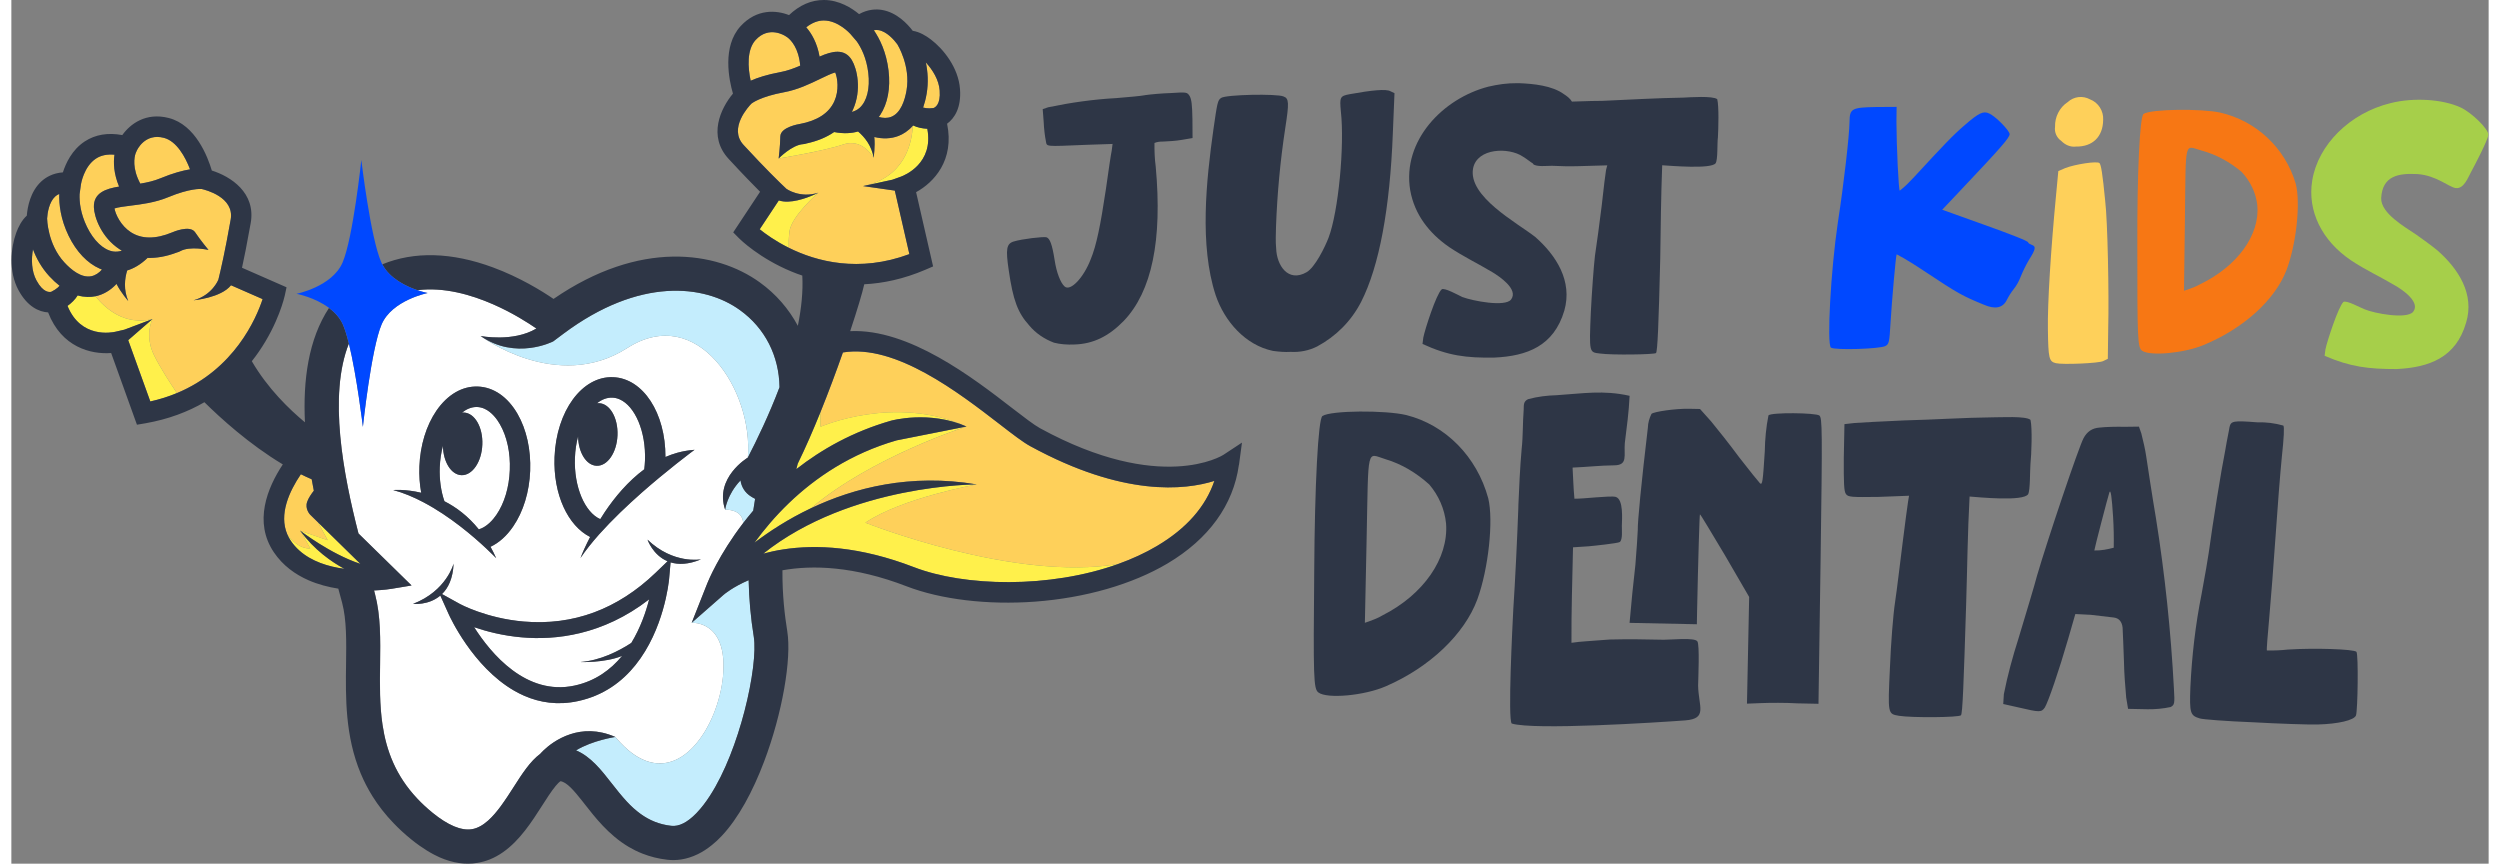 <?xml version="1.0" encoding="UTF-8"?>
<svg xmlns="http://www.w3.org/2000/svg" xmlns:xlink="http://www.w3.org/1999/xlink" width="220px" height="76px" viewBox="0 0 218 76" version="1.1">
<rect x="0" y="0" width="218" height="76" fill="#808080" stroke="none"/>
<g id="surface1">
<path style=" stroke:none;fill-rule:nonzero;fill:rgb(18.039%,21.176%,27.451%);fill-opacity:1;" d="M 96.832 13.246 L 96.906 12.668 L 94.672 12.742 C 90.781 12.898 91.152 12.938 91.027 12.359 C 90.961 12.051 90.867 11.336 90.844 10.727 L 90.758 9.605 L 91.234 9.441 C 93.234 9.023 95.23 8.742 97.227 8.633 C 98.211 8.547 99.395 8.457 99.836 8.363 C 100.273 8.301 101.258 8.211 102.035 8.188 C 103.422 8.102 103.457 8.102 103.688 8.445 C 103.855 8.75 103.914 9.23 103.934 10.484 L 103.945 12.148 L 102.996 12.309 C 102.457 12.402 101.914 12.43 101.375 12.457 C 101.102 12.453 100.832 12.48 100.594 12.582 C 100.586 13.262 100.609 13.973 100.703 14.656 C 101.297 21.148 100.359 25.652 97.895 28.234 C 96.559 29.605 95.195 30.27 93.539 30.316 C 92.93 30.344 92.32 30.301 91.75 30.156 C 90.91 29.84 90.137 29.324 89.57 28.637 C 88.57 27.535 88.145 26.41 87.77 23.793 C 87.492 21.922 87.562 21.445 88.211 21.25 C 88.957 21.023 90.82 20.809 91.09 20.879 C 91.391 20.988 91.59 21.5 91.809 22.895 C 91.965 23.949 92.324 24.902 92.691 25.215 C 93.191 25.66 94.359 24.453 94.988 22.801 C 95.477 21.617 95.836 19.891 96.316 16.672 C 96.539 15.078 96.762 13.555 96.832 13.25 Z M 96.832 13.246 "/>
<path style=" stroke:none;fill-rule:nonzero;fill:rgb(18.039%,21.176%,27.451%);fill-opacity:1;" d="M 117.793 8.285 C 119.723 7.934 120.977 7.816 121.348 8.023 L 121.715 8.199 L 121.57 11.727 C 121.316 18.348 120.375 23.426 118.781 26.562 C 117.914 28.25 116.578 29.59 114.91 30.488 C 114.195 30.852 113.379 31.012 112.57 30.965 C 112.062 30.996 111.555 30.953 111.016 30.879 C 108.586 30.371 106.754 28.277 105.973 25.961 C 104.539 21.562 105.152 15.867 105.785 11.359 C 106.117 9.055 106.152 8.816 106.461 8.617 C 106.906 8.316 111.336 8.238 111.941 8.484 C 112.445 8.66 112.441 9.066 112.109 11.234 C 111.668 14.117 111.395 17.031 111.289 19.949 C 111.281 20.562 111.238 21.238 111.301 21.852 C 111.348 23.344 112.344 24.887 113.977 23.957 C 114.727 23.523 115.598 21.738 115.91 20.926 C 116.785 18.629 117.332 12.797 116.996 9.805 C 116.879 8.547 116.914 8.445 117.793 8.285 Z M 117.793 8.285 "/>
<path style=" stroke:none;fill-rule:nonzero;fill:rgb(18.039%,21.176%,27.451%);fill-opacity:1;" d="M 150.176 12.094 C 150.102 12.602 150.184 14.027 149.977 14.363 C 149.598 14.902 145.984 14.586 145.273 14.543 C 145.172 17.258 145.137 20.008 145.102 22.723 C 144.961 28.562 144.863 30.938 144.727 31.07 C 144.559 31.203 140.836 31.258 139.789 31.109 C 138.844 30.996 138.844 31.062 138.992 27.5 C 139.082 25.703 139.242 23.496 139.355 22.516 C 139.504 21.566 139.766 19.566 139.953 18.074 C 140.109 16.582 140.293 15.191 140.332 14.957 L 140.438 14.551 L 138.781 14.598 C 138.512 14.594 138.238 14.625 137.969 14.621 C 137.156 14.645 136.379 14.633 135.566 14.59 C 135.164 14.586 134.18 14.707 133.914 14.434 L 133.914 14.398 C 133.68 14.262 133.41 14.02 133.008 13.777 C 131.77 12.945 128.996 13.012 128.633 14.809 C 128.164 17.281 132.461 19.574 134.102 20.852 C 135.941 22.473 137.402 24.73 136.66 27.336 C 135.738 30.449 133.395 31.336 130.484 31.469 C 128.051 31.504 126.43 31.312 124.18 30.266 L 124.254 29.691 C 124.398 28.98 125.383 25.902 125.863 25.469 C 126.066 25.266 127.379 25.996 127.68 26.137 C 128.621 26.488 131.457 27.031 131.973 26.359 C 132.66 25.453 130.914 24.309 130.344 23.961 C 129.07 23.199 127.758 22.57 126.52 21.738 C 124.773 20.531 123.477 18.883 123.098 16.738 C 122.375 12.383 125.973 8.66 129.977 7.625 C 130.793 7.434 131.637 7.309 132.516 7.32 L 132.688 7.32 C 133.938 7.371 135.59 7.527 136.629 8.289 C 136.898 8.461 137.168 8.668 137.332 8.941 C 138.582 8.891 139.734 8.871 140.004 8.875 C 142.406 8.77 144.742 8.629 147.141 8.59 C 147.684 8.562 149.75 8.418 150.117 8.73 C 150.277 9.344 150.219 11.348 150.176 12.094 Z M 150.176 12.094 "/>
<path style=" stroke:none;fill-rule:nonzero;fill:rgb(0%,28.235%,100%);fill-opacity:1;" d="M 167.48 15.539 C 170.051 12.754 170.875 11.879 171.934 10.977 C 173.129 9.941 173.539 9.742 174.043 9.984 C 174.613 10.23 175.852 11.504 175.848 11.809 C 175.844 12.113 175.086 12.988 171.66 16.609 L 169.914 18.457 L 173.449 19.723 C 176.141 20.684 177.488 21.223 177.484 21.336 C 177.484 21.402 177.617 21.473 177.785 21.543 C 178.191 21.684 178.152 21.922 177.531 22.898 C 177.258 23.371 177.012 23.875 176.805 24.383 C 176.664 24.754 176.457 25.125 176.215 25.43 C 175.973 25.73 175.766 26.07 175.594 26.406 C 175.246 27.102 174.578 27.242 173.594 26.82 C 171.711 26.051 171.273 25.809 168.457 23.938 C 167.617 23.383 166.777 22.832 165.906 22.379 C 165.836 22.445 165.484 26.445 165.355 28.586 C 165.27 30.074 165.23 30.281 164.926 30.445 C 164.48 30.711 160.457 30.832 160.121 30.59 C 159.754 30.277 160.105 23.797 160.734 19.562 C 161.25 16.242 161.746 11.902 161.758 10.715 C 161.773 9.559 161.945 9.457 164.074 9.418 L 165.902 9.406 L 165.887 10.73 C 165.891 12.836 166.078 16.777 166.18 16.777 C 166.66 16.41 167.07 15.977 167.48 15.539 Z M 167.48 15.539 "/>
<path style=" stroke:none;fill-rule:nonzero;fill:rgb(99.608%,81.569%,35.294%);fill-opacity:1;" d="M 180.402 12.41 C 180 12.133 179.77 11.652 179.844 11.145 C 179.82 10.297 180.238 9.453 180.953 8.988 C 181.5 8.484 182.281 8.395 182.918 8.742 C 183.66 9.02 184.125 9.773 184.078 10.555 C 184.062 12.047 183.137 12.922 181.684 12.898 C 181.207 12.961 180.738 12.754 180.402 12.41 Z M 179.938 17.121 L 180.133 15.055 L 180.746 14.789 C 181.594 14.461 183.559 14.148 183.758 14.355 C 183.895 14.523 184.02 15.238 184.258 17.688 C 184.473 19.488 184.598 25.84 184.523 28.895 L 184.488 31.578 L 184.082 31.773 C 183.707 31.973 180.492 32.102 179.922 31.961 C 179.312 31.816 179.25 31.543 179.215 28.996 C 179.176 26.688 179.473 21.973 179.938 17.125 Z M 179.938 17.121 "/>
<path style=" stroke:none;fill-rule:nonzero;fill:rgb(96.863%,46.667%,7.843%);fill-opacity:1;" d="M 187.637 10.023 C 188.316 9.59 192.715 9.547 194.367 9.906 C 197.535 10.625 200.078 13 201.016 16.137 C 201.469 17.805 201.086 21.465 200.211 23.766 C 199.199 26.398 196.426 28.91 192.926 30.359 C 191.191 31.086 188.211 31.352 187.508 30.867 C 187.105 30.59 187.082 29.809 187.086 21.66 C 187.062 15.277 187.297 10.223 187.637 10.023 Z M 191.273 19.305 L 191.191 25.586 L 191.5 25.488 C 191.871 25.355 192.246 25.223 192.586 25.027 C 195.887 23.438 197.883 20.68 197.645 18.062 C 197.523 16.973 197.031 15.949 196.262 15.125 C 195.227 14.262 194.051 13.602 192.734 13.246 C 191.188 12.816 191.363 12.141 191.273 19.305 Z M 191.273 19.305 "/>
<path style=" stroke:none;fill-rule:nonzero;fill:rgb(65.098%,81.176%,29.02%);fill-opacity:1;" d="M 217.98 11.867 C 217.906 12.379 216.797 14.504 216.449 15.145 C 216.172 15.648 215.824 16.629 215.113 16.551 C 214.504 16.477 213.438 15.445 211.75 15.32 C 210.094 15.23 208.637 15.453 208.543 17.453 C 208.527 18.777 210.609 19.957 211.578 20.613 C 212.215 21.062 212.887 21.547 213.488 22.031 C 215.328 23.648 216.789 25.875 216.012 28.41 C 215.129 31.457 212.785 32.344 209.875 32.477 C 207.441 32.48 205.816 32.289 203.566 31.309 L 203.641 30.734 C 203.785 30.023 204.77 27.012 205.215 26.578 C 205.453 26.375 206.766 27.105 207.066 27.211 C 207.977 27.598 210.809 28.109 211.359 27.438 C 212.047 26.562 210.301 25.418 209.73 25.105 C 208.457 24.344 207.145 23.75 205.902 22.918 C 203.324 21.188 202.035 18.559 202.477 15.883 C 202.988 12.73 205.797 9.949 209.359 9.078 C 211.395 8.559 213.965 8.727 215.543 9.461 C 216.52 9.914 217.988 11.359 217.98 11.867 Z M 217.98 11.867 "/>
<path style=" stroke:none;fill-rule:nonzero;fill:rgb(18.039%,21.176%,27.451%);fill-opacity:1;" d="M 115.375 36.609 C 116.125 36.109 120.941 36.09 122.746 36.523 C 126.207 37.391 128.965 40.18 129.965 43.848 C 130.441 45.801 129.984 50.074 129.004 52.75 C 127.867 55.816 124.805 58.727 120.957 60.391 C 119.051 61.223 115.789 61.512 115.023 60.941 C 114.586 60.617 114.566 59.703 114.652 50.191 C 114.695 42.738 115 36.84 115.375 36.609 Z M 119.262 47.473 L 119.109 54.805 L 119.445 54.691 C 119.859 54.539 120.27 54.391 120.645 54.16 C 124.273 52.332 126.484 49.129 126.254 46.07 C 126.129 44.801 125.602 43.598 124.77 42.629 C 123.641 41.617 122.359 40.836 120.926 40.41 C 119.234 39.898 119.434 39.109 119.262 47.473 Z M 119.262 47.473 "/>
<path style=" stroke:none;fill-rule:nonzero;fill:rgb(18.039%,21.176%,27.451%);fill-opacity:1;" d="M 148.434 60.328 C 148.469 62.191 149.301 63.238 147.297 63.395 C 144.777 63.582 133.988 64.27 132.035 63.672 C 131.672 63.387 132.105 54.875 132.168 53.648 C 132.328 51.27 132.523 47.23 132.613 44.699 L 132.617 44.461 C 132.688 42.836 132.758 41.172 132.902 39.551 C 133.039 38.324 132.988 37.254 133.086 36.027 C 133.094 35.629 133.062 35.312 133.477 35.125 C 134.293 34.902 135.148 34.801 136 34.777 C 138.301 34.629 140.082 34.309 142.406 34.832 C 142.336 36.297 142.164 37.523 141.984 38.984 C 141.891 40.094 142.277 40.934 141.055 40.949 C 139.797 40.961 138.645 41.098 137.387 41.148 C 137.441 42.062 137.461 42.973 137.551 43.887 C 138.367 43.902 140.707 43.598 141.184 43.727 C 141.883 43.938 141.734 45.68 141.723 46.273 C 141.715 46.629 141.809 47.465 141.547 47.695 C 141.395 47.812 139.168 48.043 138.797 48.074 L 137.426 48.164 C 137.367 50.941 137.273 53.75 137.289 56.566 C 137.738 56.496 138.145 56.465 138.551 56.434 C 139.258 56.367 139.961 56.344 140.668 56.277 C 142.371 56.234 143.738 56.262 145.406 56.297 C 145.996 56.309 148.113 56.074 148.367 56.438 C 148.582 56.719 148.445 59.73 148.434 60.324 Z M 159.027 61.934 L 157.176 61.895 C 156.141 61.832 154.734 61.844 154.031 61.871 L 152.734 61.922 L 152.926 52.531 L 150.781 48.84 C 149.598 46.875 148.633 45.227 148.594 45.266 C 148.559 45.266 148.441 49.109 148.344 53.785 L 148.324 54.934 L 142.402 54.812 C 142.547 53.109 142.73 51.289 142.914 49.707 C 143.012 48.441 143.117 47.059 143.125 46.621 C 143.102 45.984 143.434 42.504 144.012 37.641 C 144.023 37.203 144.141 36.809 144.332 36.418 C 144.559 36.223 146.453 35.945 147.676 35.973 L 148.602 35.992 L 149.578 37.082 C 150.082 37.688 151.203 39.098 152.066 40.266 C 152.934 41.395 153.762 42.402 153.871 42.52 C 154.09 42.727 154.133 42.41 154.301 39.715 C 154.32 38.648 154.418 37.578 154.625 36.551 C 154.887 36.277 158.773 36.32 159.105 36.566 C 159.359 36.77 159.375 37.762 159.211 49.371 Z M 159.027 61.934 "/>
<path style=" stroke:none;fill-rule:nonzero;fill:rgb(18.039%,21.176%,27.451%);fill-opacity:1;" d="M 166.574 36.996 C 169.207 36.934 171.801 36.75 174.43 36.723 C 174.988 36.734 177.285 36.586 177.684 36.949 C 177.855 37.668 177.77 40.004 177.68 40.836 C 177.629 41.469 177.668 43.133 177.477 43.488 C 177.055 44.152 173.102 43.754 172.324 43.695 C 172.148 46.863 172.121 50.074 172.02 53.203 C 171.805 60.059 171.711 62.832 171.562 62.945 C 171.371 63.141 167.262 63.172 166.117 62.992 C 165.121 62.812 165.121 62.891 165.316 58.734 C 165.395 56.676 165.598 54.062 165.77 52.957 C 165.938 51.852 166.207 49.516 166.43 47.777 C 166.652 45.996 166.871 44.375 166.91 44.141 L 166.996 43.625 L 164.328 43.727 C 161.957 43.758 161.625 43.75 161.445 43.473 C 161.266 43.27 161.242 42.477 161.254 40.254 L 161.312 37.324 L 162.203 37.223 C 162.684 37.191 164.648 37.074 166.574 36.996 Z M 166.574 36.996 "/>
<path style=" stroke:none;fill-rule:nonzero;fill:rgb(18.039%,21.176%,27.451%);fill-opacity:1;" d="M 176.625 56.191 C 177.297 53.949 178.055 51.465 178.254 50.676 C 179.172 47.527 181.93 39.336 182.355 38.555 C 182.664 37.977 183.125 37.672 183.742 37.629 C 184.301 37.562 185.262 37.543 185.969 37.559 L 187.227 37.543 L 187.438 38.145 C 187.609 38.82 187.777 39.539 187.875 40.215 C 188.004 41.051 188.363 43.473 188.727 45.621 C 189.512 50.555 190.039 55.559 190.305 60.598 C 190.391 61.949 190.352 62.027 190.016 62.219 C 189.344 62.363 188.641 62.426 187.973 62.414 L 186.27 62.379 L 186.105 61.383 C 186.016 60.352 185.926 59.277 185.91 58.246 C 185.863 57.02 185.816 55.668 185.789 55.23 C 185.727 54.703 185.473 54.406 185.031 54.344 C 184.66 54.297 183.773 54.199 183 54.105 L 181.629 54.035 L 180.992 56.242 C 180.195 59 179.25 61.758 178.941 62.266 C 178.637 62.695 178.488 62.691 176.645 62.258 L 175.285 61.953 L 175.34 61.082 C 175.668 59.422 176.109 57.809 176.625 56.191 Z M 183.301 48.441 C 183.891 48.457 184.449 48.348 185.008 48.199 C 185.027 47.289 185.008 46.414 184.953 45.504 C 184.84 43.719 184.746 43.043 184.629 43.316 C 184.508 43.672 183.305 48.285 183.301 48.441 Z M 183.301 48.441 "/>
<path style=" stroke:none;fill-rule:nonzero;fill:rgb(18.039%,21.176%,27.451%);fill-opacity:1;" d="M 206.367 57.363 C 206.551 57.566 206.484 62.48 206.328 62.953 C 206.172 63.387 204.719 63.711 202.98 63.754 C 202.09 63.777 199.5 63.684 197.242 63.559 C 194.949 63.469 192.844 63.309 192.586 63.223 C 191.738 62.969 191.668 62.77 191.754 60.469 C 191.883 57.738 192.199 54.969 192.738 52.285 C 193.027 50.707 193.32 49.047 193.367 48.652 C 193.715 46.082 194.48 41.301 194.812 39.684 C 194.98 38.656 195.184 37.75 195.188 37.629 C 195.309 37.035 195.496 37 197.641 37.164 C 198.418 37.141 199.195 37.238 199.93 37.449 C 200.039 37.531 199.98 38.562 199.801 40.223 C 199.656 41.688 199.41 44.812 199.25 47.188 C 199.09 49.562 198.836 52.77 198.695 54.352 C 198.551 55.934 198.449 57.199 198.488 57.242 C 199.117 57.254 199.746 57.227 200.34 57.16 C 202.676 57.012 206.156 57.121 206.371 57.363 Z M 206.367 57.363 "/>
<path style=" stroke:none;fill-rule:nonzero;fill:rgb(99.608%,81.569%,35.294%);fill-opacity:1;" d="M 1.902 21.941 C 1.746 22.809 1.762 23.855 2.211 24.68 C 2.812 25.797 3.387 25.711 3.504 25.68 L 3.82 25.504 C 3.992 25.395 4.145 25.266 4.246 25.148 C 3.949 24.918 3.648 24.641 3.336 24.305 C 2.645 23.551 2.195 22.715 1.902 21.941 Z M 5.039 20.75 C 4.324 19.277 4.188 17.969 4.215 17.07 C 4.082 17.121 3.961 17.195 3.855 17.293 C 3.328 17.773 3.176 18.73 3.148 19.23 C 3.148 19.254 3.176 21.473 4.656 23.082 C 5.262 23.742 6.168 24.488 7.047 24.305 C 7.414 24.23 7.723 24.004 7.973 23.723 C 7.906 23.699 7.844 23.672 7.777 23.641 C 6.688 23.164 5.723 22.152 5.039 20.75 Z M 9.531 21.941 C 7.926 20.895 7.289 19.109 7.262 18.23 C 7.227 16.969 8.305 16.605 9.48 16.418 C 9 15.27 8.973 14.301 9.074 13.613 C 8.434 13.555 7.887 13.664 7.449 13.953 C 6.371 14.652 6.129 16.195 6.125 16.211 L 6.004 17.086 C 5.98 17.738 6.07 18.762 6.652 19.961 C 7.246 21.184 8.105 21.992 8.949 22.129 C 9.207 22.168 9.465 22.141 9.727 22.055 C 9.66 22.02 9.594 21.98 9.531 21.941 Z M 11.344 16.16 C 11.941 16.062 12.551 15.926 13.113 15.691 C 14.227 15.23 15.086 15.004 15.723 14.902 C 15.312 13.812 14.547 12.422 13.422 12.129 C 11.738 11.691 11.055 13.211 11.027 13.273 L 10.934 13.492 C 10.816 13.836 10.617 14.793 11.344 16.16 Z M 77.191 6.203 C 77.379 7.75 77.113 9.129 76.453 10.121 C 76.414 10.18 76.375 10.238 76.332 10.293 C 76.691 10.395 77.074 10.418 77.426 10.281 C 78.266 9.953 78.621 8.832 78.773 7.953 C 79.148 5.797 77.977 3.914 77.961 3.895 C 77.668 3.488 77.023 2.77 76.32 2.652 C 76.18 2.629 76.039 2.629 75.898 2.656 C 76.402 3.398 76.996 4.574 77.191 6.199 Z M 71.121 4.98 C 72.211 4.5 73.312 4.219 73.965 5.293 C 74.418 6.047 74.848 7.895 74.059 9.648 C 74.031 9.715 73.996 9.785 73.961 9.852 C 74.223 9.781 74.457 9.66 74.648 9.488 C 75.289 8.914 75.574 7.766 75.41 6.418 C 75.25 5.094 74.777 4.184 74.402 3.648 C 74.402 3.648 73.828 2.98 73.828 2.98 C 73.816 2.969 72.781 1.805 71.496 1.801 C 70.973 1.801 70.453 2.004 69.945 2.402 C 70.402 2.926 70.902 3.754 71.121 4.98 Z M 80.234 9.465 C 80.383 9.508 80.578 9.531 80.781 9.535 L 81.141 9.508 C 81.262 9.469 81.789 9.23 81.691 7.965 C 81.621 7.027 81.066 6.141 80.473 5.496 C 80.645 6.305 80.715 7.254 80.539 8.262 C 80.461 8.715 80.355 9.113 80.234 9.465 Z M 77.746 16.773 L 74.949 16.375 C 78.613 15.621 79.25 12.609 79.328 11.07 C 78.918 11.531 78.473 11.805 78.074 11.961 C 77.418 12.215 76.676 12.238 75.938 12.055 C 76.027 12.891 75.883 13.875 75.883 13.875 C 75.883 13.875 74.883 12.133 73.219 12.707 C 71.555 13.285 67.523 13.949 67.523 13.949 C 67.523 13.949 67.66 12.84 67.672 12.004 C 67.684 11.172 69.363 10.914 69.363 10.914 C 70.926 10.625 71.957 9.953 72.426 8.91 C 72.859 7.945 72.707 6.867 72.504 6.375 C 72.199 6.445 71.625 6.727 71.184 6.938 C 70.301 7.367 69.203 7.898 68 8.117 C 65.953 8.496 65.203 9.059 65.129 9.117 C 64.918 9.332 63.074 11.285 64.438 12.758 C 66.41 14.898 67.652 16.086 67.664 16.098 L 68.211 16.621 C 68.211 16.621 69.398 17.477 71.02 16.957 C 71.02 16.957 68.645 19.004 68.473 20.375 C 68.406 20.938 68.402 21.422 68.422 21.805 C 70.863 23.02 74.59 24.008 79.027 22.363 Z M 105.863 42.32 C 103.266 43.137 97.852 43.734 89.668 39.266 C 89.016 38.91 88.113 38.215 86.973 37.332 C 83.371 34.555 77.805 30.254 73.176 31.016 C 72.594 32.672 71.922 34.488 71.203 36.262 L 71.207 37.559 C 71.207 37.559 77.746 34.684 84.055 37.535 C 84.055 37.535 75.742 40.184 70.379 44.719 C 74.152 42.93 79.117 41.648 84.957 42.629 C 84.957 42.629 78.383 43.809 75.152 45.996 C 75.152 45.996 88.293 51.23 97.414 49.625 C 98.621 49.195 99.77 48.668 100.828 48.039 C 103.41 46.512 105.098 44.594 105.867 42.32 Z M 19.328 25.102 C 18.453 26.207 16.035 26.426 16.035 26.426 C 17.68 25.98 18.215 24.613 18.215 24.613 L 18.391 23.879 C 18.395 23.863 18.797 22.188 19.301 19.316 C 19.648 17.336 17.043 16.699 16.754 16.633 C 16.656 16.621 15.723 16.559 13.797 17.355 C 12.672 17.824 11.457 17.977 10.488 18.098 C 10.004 18.156 9.367 18.238 9.074 18.34 C 9.168 18.863 9.625 19.855 10.508 20.43 C 11.465 21.051 12.695 21.055 14.164 20.445 C 14.164 20.445 15.715 19.75 16.172 20.441 C 16.633 21.137 17.348 21.992 17.348 21.992 C 17.348 21.992 15.711 21.621 14.852 22.105 C 14.762 22.156 14.672 22.188 14.578 22.211 C 13.594 22.586 12.73 22.715 11.988 22.691 C 11.363 23.293 10.75 23.629 10.191 23.801 C 9.969 24.531 9.863 25.5 10.285 26.484 C 10.285 26.484 9.629 25.734 9.254 24.984 C 8.734 25.539 8.098 25.926 7.406 26.066 C 7.406 26.066 7.402 26.066 7.398 26.066 C 8.281 27.16 9.988 28.668 12.418 28.074 C 12.418 28.074 11.68 29.5 12.57 31.285 C 13.141 32.426 14.016 33.77 14.57 34.586 C 19.625 32.484 21.543 28.039 22.113 26.316 L 19.332 25.098 Z M 71.016 16.957 C 71.016 16.957 70.867 17.035 70.625 17.141 C 70.762 17.09 70.891 17.027 71.016 16.957 Z M 26.988 45.973 L 26.289 45.289 C 26.289 45.289 25.809 44.793 26.027 44.16 C 26.148 43.82 26.402 43.453 26.617 43.184 C 26.551 42.848 26.488 42.516 26.426 42.176 C 26.105 42.039 25.789 41.891 25.473 41.734 C 24.461 43.227 23.52 45.266 24.281 47.031 C 25.312 48.426 26.305 48.258 26.305 48.258 L 25.414 46.699 L 27.832 47.539 L 26.984 45.973 Z M 69.418 5.777 C 69.289 4.23 68.609 3.535 68.32 3.309 L 68.125 3.18 C 68.066 3.141 66.672 2.234 65.496 3.52 C 64.707 4.379 64.816 5.965 65.059 7.105 C 65.648 6.844 66.492 6.562 67.676 6.348 C 68.273 6.238 68.859 6.02 69.418 5.777 Z M 69.418 5.777 "/>
<path style=" stroke:none;fill-rule:nonzero;fill:rgb(100%,100%,100%);fill-opacity:1;" d="M 51.5 40.988 C 50.59 40.953 49.891 39.812 49.871 38.398 C 49.715 38.988 49.617 39.629 49.594 40.293 C 49.492 42.844 50.469 45.09 51.824 45.684 C 51.953 45.477 52.086 45.266 52.227 45.055 C 53.109 43.738 54.27 42.352 55.695 41.297 C 55.727 41.051 55.746 40.793 55.758 40.535 C 55.859 37.984 54.883 35.734 53.527 35.141 C 53.324 35.051 53.109 35 52.887 34.992 C 52.418 34.973 51.957 35.152 51.539 35.484 C 51.598 35.48 51.656 35.477 51.715 35.48 C 52.672 35.516 53.398 36.781 53.34 38.301 C 53.281 39.824 52.457 41.027 51.5 40.988 Z M 62.625 59.48 C 63.07 54.559 59.871 54.809 59.871 54.809 L 61.238 51.352 C 61.316 51.145 62.266 48.816 64.402 46.031 C 64.332 44.754 62.812 44.855 62.812 44.855 C 61.859 42.039 64.797 40.273 64.809 40.27 C 65.305 34.43 60.398 26.66 54.195 30.629 C 47.992 34.602 41.293 29.57 41.293 29.57 C 41.293 29.57 44.148 30.137 46.203 28.91 C 45.469 28.402 44.094 27.523 42.402 26.781 C 40.438 25.922 38.051 25.246 35.734 25.539 C 36.266 25.715 36.637 25.785 36.637 25.785 C 36.637 25.785 33.5 26.41 32.582 28.543 C 31.668 30.68 30.934 37.566 30.934 37.566 C 30.934 37.566 30.402 33.078 29.703 30.234 C 27.879 34.816 29.227 41.801 30.551 46.945 L 35.223 51.523 L 33.48 51.812 C 33.395 51.828 32.801 51.922 31.922 51.961 C 31.953 52.074 31.98 52.184 32.008 52.289 C 32.512 54.207 32.48 56.277 32.453 58.465 C 32.426 60.238 32.402 62.035 32.668 63.797 C 33.008 66.059 33.824 68.262 35.727 70.277 C 36.121 70.699 36.559 71.109 37.055 71.512 C 37.059 71.512 37.062 71.516 37.062 71.52 C 38.434 72.633 39.602 73.121 40.535 72.969 C 41.043 72.887 41.52 72.602 41.969 72.203 C 42.367 71.848 42.742 71.398 43.102 70.91 C 43.488 70.383 43.852 69.812 44.203 69.27 C 44.941 68.113 45.656 66.996 46.547 66.34 C 46.547 66.34 46.973 65.828 47.73 65.324 C 48.133 65.059 48.625 64.797 49.199 64.609 C 50.266 64.262 51.609 64.18 53.148 64.852 C 53.422 65.176 53.688 65.461 53.957 65.715 C 54.371 66.105 54.781 66.414 55.184 66.641 C 57.043 67.699 58.73 67.094 60.023 65.711 C 61.465 64.176 62.426 61.691 62.629 59.477 Z M 52.957 33.191 C 55.602 33.297 57.578 36.352 57.559 40.215 C 57.895 40.07 58.242 39.945 58.602 39.844 C 59.086 39.711 59.594 39.621 60.121 39.582 C 60.121 39.582 59.465 40.062 58.477 40.848 C 58.445 40.871 58.414 40.898 58.387 40.922 C 57.574 41.566 56.559 42.402 55.484 43.344 C 54.855 43.898 54.211 44.488 53.582 45.098 C 52.93 45.73 52.297 46.383 51.719 47.031 C 51.094 47.734 50.531 48.434 50.082 49.109 C 50.082 49.109 50.277 48.586 50.664 47.789 C 50.742 47.621 50.832 47.445 50.93 47.254 C 48.977 46.27 47.672 43.508 47.801 40.223 C 47.961 36.172 50.227 33.082 52.957 33.191 Z M 36.254 44.195 C 35.395 43.742 34.5 43.363 33.602 43.125 C 33.602 43.125 34.641 43.023 36.066 43.363 C 35.93 42.625 35.875 41.844 35.906 41.047 C 35.977 39.191 36.512 37.449 37.402 36.145 C 38.383 34.719 39.684 33.961 41.062 34.016 C 42.445 34.07 43.684 34.93 44.547 36.43 C 45.332 37.801 45.727 39.574 45.656 41.434 C 45.582 43.289 45.051 45.031 44.156 46.332 C 43.586 47.168 42.906 47.77 42.164 48.117 C 42.336 48.434 42.504 48.766 42.664 49.121 C 42.664 49.121 42.344 48.785 41.793 48.27 C 40.676 47.219 38.602 45.43 36.254 44.195 Z M 58.012 49.488 L 57.879 50.969 C 57.855 51.223 57.43 55.398 54.922 58.523 C 53.75 59.984 52.117 61.215 49.852 61.699 C 48.082 62.082 46.5 61.828 45.121 61.223 C 44.812 61.086 44.512 60.934 44.223 60.766 C 40.605 58.664 38.602 54.305 38.484 54.043 L 37.75 52.41 C 36.707 53.297 35.348 53.141 35.348 53.141 C 38.309 52 38.918 49.594 38.918 49.594 C 38.859 50.918 38.434 51.75 37.895 52.277 L 39.457 53.141 C 39.48 53.156 41.801 54.414 45.086 54.695 C 49.438 55.066 53.348 53.621 56.699 50.398 L 57.746 49.391 C 56.441 48.844 55.98 47.488 55.98 47.488 C 58.27 49.691 60.699 49.219 60.699 49.219 C 59.574 49.688 58.695 49.695 58.016 49.488 Z M 42.992 37.332 C 42.75 36.906 42.285 36.254 41.625 35.965 C 41.43 35.879 41.223 35.824 40.996 35.816 C 40.477 35.797 40.023 36.02 39.66 36.309 C 39.715 36.305 39.766 36.301 39.82 36.301 C 40.777 36.34 41.508 37.605 41.445 39.125 C 41.387 40.648 40.562 41.852 39.605 41.812 C 38.699 41.777 38 40.641 37.977 39.227 C 37.824 39.82 37.723 40.457 37.699 41.117 C 37.656 42.191 37.805 43.215 38.109 44.109 C 39.129 44.625 40.191 45.406 41.137 46.586 C 41.855 46.367 42.395 45.727 42.68 45.309 C 43.383 44.281 43.805 42.879 43.863 41.359 C 43.926 39.84 43.613 38.406 42.992 37.328 Z M 44.906 56.086 C 43.219 55.938 41.781 55.555 40.723 55.191 C 42.199 57.512 45.301 61.25 49.559 60.332 C 51.391 59.938 52.746 58.934 53.746 57.719 C 52.176 58.352 50.059 58.258 50.059 58.258 C 51.824 58.137 53.469 57.285 54.555 56.578 C 55.363 55.254 55.848 53.836 56.125 52.742 C 52.023 55.922 47.836 56.348 44.906 56.086 Z M 44.906 56.086 "/>
<path style=" stroke:none;fill-rule:nonzero;fill:rgb(76.863%,92.941%,99.216%);fill-opacity:1;" d="M 62.812 44.855 C 62.812 44.855 64.332 44.758 64.402 46.035 C 64.676 45.676 64.969 45.309 65.285 44.938 C 65.34 44.594 65.391 44.246 65.453 43.898 C 65.387 43.867 65.324 43.836 65.258 43.797 L 65.094 43.695 C 64.57 43.379 64.246 42.848 64.168 42.277 C 62.969 43.539 62.812 44.859 62.812 44.859 Z M 64.809 40.27 C 65.621 38.699 66.68 36.5 67.598 34.078 C 67.559 31.344 66.344 28.891 64.113 27.285 C 60.98 25.027 55.262 24.387 48.598 29.359 L 47.68 30.043 C 47.656 30.055 44.395 31.73 41.289 29.57 C 41.289 29.57 47.988 34.602 54.191 30.633 C 60.398 26.66 65.301 34.43 64.809 40.27 Z M 64.52 62.578 C 65.23 59.84 65.539 57.297 65.336 56.039 C 65.066 54.379 64.918 52.723 64.883 51.059 C 63.488 51.656 62.742 52.289 62.664 52.359 L 59.871 54.809 C 59.871 54.809 63.07 54.562 62.625 59.48 C 62.422 61.695 61.461 64.18 60.023 65.711 C 58.727 67.094 57.043 67.703 55.18 66.645 C 54.777 66.414 54.367 66.109 53.953 65.715 C 53.688 65.465 53.418 65.18 53.145 64.855 C 53.145 64.855 51.156 65.148 49.695 66.035 C 50.984 66.574 51.922 67.77 52.832 68.938 C 53.258 69.48 53.688 70.027 54.156 70.535 C 54.535 70.941 54.941 71.316 55.395 71.641 C 56.137 72.172 57.004 72.559 58.078 72.676 C 58.754 72.754 59.492 72.379 60.273 71.574 C 60.293 71.555 60.316 71.531 60.336 71.508 C 60.738 71.086 61.121 70.582 61.48 70.023 C 62.797 67.992 63.84 65.195 64.52 62.578 Z M 64.52 62.578 "/>
<path style=" stroke:none;fill-rule:nonzero;fill:rgb(100%,94.118%,29.412%);fill-opacity:1;" d="M 24.285 47.027 C 24.367 47.223 24.469 47.41 24.594 47.594 C 25.449 48.855 26.828 49.52 28.23 49.859 C 28.59 49.945 28.949 50.008 29.305 50.055 C 28.18 49.449 26.66 48.398 25.414 46.699 L 26.305 48.258 C 26.305 48.258 25.312 48.426 24.281 47.027 Z M 70.625 17.141 C 69.945 17.441 68.516 17.973 67.535 17.637 L 65.855 20.176 C 66.375 20.594 67.25 21.227 68.418 21.809 C 68.398 21.426 68.402 20.938 68.469 20.379 C 68.641 19.008 71.016 16.957 71.016 16.957 C 70.891 17.027 70.762 17.09 70.625 17.141 Z M 26.988 45.973 L 27.836 47.539 L 25.414 46.699 C 25.414 46.699 28.055 48.742 30.711 49.621 L 27.895 46.863 Z M 7.398 26.07 C 6.977 26.156 6.445 26.168 5.836 25.996 C 5.605 26.367 5.277 26.68 4.941 26.918 C 6.109 29.801 8.844 29.27 9.172 29.191 L 9.945 29.012 L 12.418 28.078 C 9.988 28.668 8.277 27.164 7.398 26.07 Z M 12.418 28.078 L 10.285 29.934 L 12.227 35.328 C 13.074 35.141 13.855 34.887 14.57 34.59 C 14.016 33.773 13.141 32.43 12.57 31.289 C 11.68 29.504 12.418 28.078 12.418 28.078 Z M 80.605 11.332 C 80.191 11.312 79.75 11.23 79.355 11.043 C 79.348 11.051 79.336 11.062 79.328 11.07 C 79.25 12.609 78.613 15.621 74.949 16.375 L 77.531 15.816 L 78.277 15.547 C 78.594 15.43 81.184 14.391 80.605 11.332 Z M 84.055 37.531 L 77.91 38.75 C 73.855 39.914 70.738 42.051 68.426 44.27 C 67.195 45.453 66.195 46.656 65.398 47.754 C 66.688 46.773 68.363 45.672 70.375 44.719 C 75.742 40.184 84.055 37.531 84.055 37.531 Z M 75.152 45.996 C 78.383 43.809 84.957 42.629 84.957 42.629 C 84.957 42.629 73.855 42.594 66.172 48.719 C 66.715 48.574 67.297 48.445 67.926 48.348 C 70.82 47.902 74.664 48.074 79.426 49.91 C 83.863 51.621 91.344 51.809 97.414 49.625 C 88.293 51.227 75.152 45.996 75.152 45.996 Z M 74.512 11.57 C 73.949 11.73 73.254 11.785 72.402 11.617 C 71.793 12.043 70.996 12.402 69.965 12.625 C 69.879 12.656 69.781 12.676 69.684 12.684 C 68.695 12.742 67.523 13.945 67.523 13.945 C 67.523 13.945 71.555 13.285 73.219 12.707 C 74.883 12.133 75.879 13.875 75.879 13.875 C 75.703 12.816 75.09 12.062 74.508 11.566 Z M 71.207 37.559 L 71.203 36.258 C 70.559 37.859 69.879 39.422 69.203 40.801 C 69.16 40.965 69.117 41.125 69.078 41.285 C 71.297 39.547 74.051 37.984 77.418 37.016 C 77.418 37.016 80.77 36.09 84.055 37.531 C 77.746 34.684 71.207 37.555 71.207 37.555 Z M 71.207 37.559 "/>
<path style=" stroke:none;fill-rule:nonzero;fill:rgb(18.039%,21.176%,27.451%);fill-opacity:1;" d="M 50.082 49.109 C 50.531 48.434 51.094 47.734 51.715 47.031 C 52.297 46.383 52.93 45.73 53.582 45.098 C 54.211 44.492 54.855 43.902 55.484 43.344 C 56.555 42.402 57.574 41.566 58.387 40.922 C 58.414 40.898 58.445 40.871 58.477 40.848 C 59.465 40.066 60.121 39.582 60.121 39.582 C 59.594 39.621 59.086 39.711 58.598 39.844 C 58.238 39.945 57.895 40.07 57.559 40.215 C 57.574 36.352 55.602 33.297 52.957 33.191 C 50.223 33.082 47.957 36.172 47.797 40.223 C 47.672 43.508 48.973 46.27 50.93 47.254 C 50.832 47.445 50.742 47.621 50.66 47.789 C 50.273 48.586 50.082 49.109 50.082 49.109 Z M 49.594 40.293 C 49.617 39.629 49.715 38.988 49.871 38.398 C 49.891 39.812 50.59 40.953 51.5 40.988 C 52.457 41.027 53.281 39.824 53.34 38.301 C 53.398 36.781 52.672 35.516 51.715 35.48 C 51.656 35.477 51.598 35.48 51.539 35.484 C 51.957 35.152 52.418 34.973 52.887 34.992 C 53.109 35 53.324 35.051 53.527 35.141 C 54.883 35.734 55.859 37.984 55.758 40.535 C 55.746 40.793 55.727 41.051 55.695 41.297 C 54.27 42.352 53.113 43.738 52.227 45.055 C 52.086 45.266 51.953 45.477 51.824 45.684 C 50.469 45.09 49.492 42.844 49.594 40.293 Z M 39.457 53.141 L 37.895 52.277 C 38.434 51.754 38.859 50.918 38.918 49.594 C 38.918 49.594 38.309 52 35.348 53.141 C 35.348 53.141 36.707 53.293 37.75 52.41 L 38.484 54.043 C 38.602 54.305 40.605 58.664 44.223 60.766 C 44.512 60.934 44.812 61.086 45.121 61.223 C 46.5 61.828 48.082 62.082 49.852 61.699 C 52.117 61.215 53.75 59.984 54.922 58.523 C 57.43 55.402 57.852 51.227 57.879 50.969 L 58.012 49.488 C 58.695 49.699 59.574 49.688 60.699 49.219 C 60.699 49.219 58.27 49.691 55.98 47.488 C 55.98 47.488 56.441 48.844 57.746 49.391 L 56.699 50.398 C 53.344 53.621 49.438 55.066 45.082 54.695 C 41.801 54.414 39.477 53.156 39.453 53.141 Z M 44.906 56.086 C 47.836 56.348 52.023 55.922 56.125 52.742 C 55.848 53.836 55.363 55.254 54.555 56.578 C 53.469 57.285 51.824 58.137 50.059 58.258 C 50.059 58.258 52.176 58.352 53.746 57.719 C 52.746 58.934 51.391 59.938 49.559 60.332 C 45.301 61.25 42.199 57.512 40.723 55.191 C 41.781 55.555 43.219 55.938 44.906 56.086 Z M 108.031 40.906 L 108.293 38.949 L 106.645 40.035 C 106.59 40.07 101.16 43.492 90.523 37.684 C 89.996 37.395 89.102 36.707 88.062 35.906 C 84.641 33.262 78.992 28.902 73.816 29.141 C 74.441 27.262 74.891 25.754 75.055 25.016 C 76.699 24.934 78.504 24.562 80.422 23.742 L 81.113 23.445 L 79.617 16.91 C 81.168 16.062 83.012 14.113 82.344 10.887 C 82.996 10.41 83.605 9.477 83.48 7.832 C 83.34 5.945 82.016 4.309 80.922 3.477 C 80.5 3.152 79.926 2.805 79.32 2.711 C 78.867 2.113 77.922 1.094 76.617 0.875 C 76.109 0.789 75.391 0.805 74.598 1.242 C 73.965 0.715 72.859 0.004 71.504 0 C 70.402 -0.004 69.371 0.441 68.434 1.328 C 67.324 0.891 65.598 0.754 64.176 2.297 C 62.535 4.086 63.148 7.027 63.5 8.238 C 62.402 9.555 61.273 11.984 63.121 13.984 C 64.379 15.348 65.332 16.32 65.887 16.875 L 63.523 20.449 L 64.039 20.973 C 64.109 21.043 65.801 22.719 68.656 23.898 C 68.953 24.02 69.27 24.141 69.602 24.25 C 69.68 25.641 69.52 27.145 69.211 28.672 C 68.414 27.184 67.289 25.875 65.855 24.844 C 62.016 22.078 55.297 21.09 47.711 26.305 C 46.637 25.574 44.715 24.395 42.391 23.535 C 38.754 22.188 35.445 22.105 32.641 23.262 C 33.309 24.531 34.773 25.211 35.734 25.535 C 38.051 25.242 40.438 25.922 42.398 26.781 C 44.094 27.523 45.469 28.402 46.203 28.91 C 44.148 30.137 41.289 29.566 41.289 29.566 C 44.395 31.727 47.656 30.055 47.68 30.043 C 47.68 30.043 48.598 29.355 48.598 29.355 C 55.258 24.387 60.98 25.027 64.109 27.285 C 66.344 28.891 67.559 31.34 67.598 34.078 C 66.68 36.5 65.621 38.695 64.805 40.27 C 64.797 40.273 61.855 42.039 62.812 44.855 C 62.812 44.855 62.965 43.535 64.164 42.273 C 64.242 42.844 64.566 43.371 65.09 43.691 L 65.258 43.793 C 65.32 43.832 65.387 43.867 65.449 43.895 C 65.391 44.242 65.336 44.59 65.285 44.934 C 64.969 45.305 64.676 45.672 64.398 46.031 C 62.266 48.816 61.316 51.145 61.234 51.348 L 59.867 54.805 L 62.66 52.355 C 62.738 52.285 63.484 51.656 64.879 51.055 C 64.914 52.719 65.062 54.375 65.332 56.039 C 65.535 57.293 65.227 59.836 64.516 62.574 C 63.836 65.191 62.793 67.988 61.477 70.02 C 61.117 70.578 60.734 71.082 60.332 71.504 C 60.312 71.527 60.289 71.547 60.27 71.57 C 59.488 72.375 58.75 72.746 58.078 72.672 C 57 72.555 56.133 72.168 55.391 71.637 C 54.938 71.312 54.531 70.938 54.152 70.527 C 53.684 70.023 53.254 69.477 52.828 68.934 C 51.918 67.766 50.98 66.57 49.691 66.031 C 51.152 65.145 53.145 64.852 53.145 64.852 C 51.605 64.176 50.258 64.258 49.191 64.609 C 48.617 64.797 48.125 65.059 47.727 65.32 C 46.965 65.824 46.539 66.336 46.539 66.336 C 45.648 66.992 44.934 68.109 44.195 69.266 C 43.844 69.812 43.48 70.383 43.094 70.906 C 42.734 71.398 42.359 71.848 41.961 72.203 C 41.512 72.602 41.035 72.887 40.527 72.969 C 39.598 73.121 38.43 72.633 37.059 71.52 C 37.055 71.516 37.051 71.512 37.047 71.508 C 36.555 71.109 36.113 70.695 35.719 70.277 C 33.816 68.258 33 66.055 32.66 63.793 C 32.398 62.035 32.422 60.238 32.445 58.465 C 32.473 56.273 32.504 54.207 32 52.289 C 31.973 52.184 31.945 52.074 31.914 51.961 C 32.797 51.922 33.391 51.828 33.473 51.812 L 35.215 51.52 L 30.543 46.945 C 29.223 41.801 27.875 34.816 29.699 30.234 C 29.531 29.555 29.355 28.973 29.176 28.562 C 28.906 27.957 28.457 27.477 27.953 27.098 C 26.141 29.855 25.656 33.453 25.836 37.164 C 24.492 36.051 22.562 34.199 21.16 31.785 C 21.379 31.508 21.582 31.238 21.762 30.973 C 23.527 28.426 24.039 26.098 24.062 26 L 24.215 25.281 L 20.297 23.562 C 20.465 22.797 20.738 21.461 21.062 19.629 C 21.535 16.941 19.273 15.52 17.641 15.008 C 17.281 13.801 16.211 10.992 13.863 10.387 C 11.836 9.859 10.457 10.914 9.762 11.887 C 8.496 11.652 7.391 11.84 6.465 12.441 C 5.328 13.184 4.785 14.383 4.535 15.168 C 3.633 15.234 3.02 15.613 2.641 15.961 C 1.664 16.855 1.418 18.227 1.359 18.977 C 0.906 19.383 0.609 19.988 0.426 20.488 C -0.043 21.781 -0.27 23.879 0.629 25.539 C 1.414 26.988 2.43 27.445 3.234 27.492 C 4.414 30.566 7.016 31.199 8.781 31.066 L 11.051 37.375 L 11.793 37.25 C 13.844 36.891 15.562 36.223 16.988 35.395 C 18.363 36.754 20.922 39.094 23.887 40.867 C 22.52 42.938 21.297 45.938 23.105 48.609 C 23.895 49.773 24.977 50.547 26.141 51.059 C 26.996 51.434 27.898 51.664 28.77 51.801 C 28.898 52.262 29.012 52.68 29.109 53.051 C 29.508 54.574 29.48 56.445 29.453 58.426 C 29.414 61.375 29.367 64.77 30.742 68.062 C 31.023 68.738 31.367 69.41 31.781 70.074 C 32.285 70.879 32.895 71.672 33.637 72.441 C 34.098 72.922 34.609 73.395 35.176 73.855 C 35.418 74.051 35.656 74.234 35.895 74.402 C 36.34 74.719 36.777 74.988 37.203 75.211 C 37.371 75.297 37.535 75.375 37.695 75.449 C 38.84 75.949 39.934 76.105 41 75.934 C 41.391 75.871 41.758 75.766 42.105 75.629 C 42.52 75.461 42.906 75.246 43.266 74.992 C 44.746 73.961 45.805 72.305 46.707 70.895 C 47.051 70.352 47.516 69.625 47.898 69.164 C 48.062 68.965 48.211 68.812 48.328 68.746 C 48.605 68.789 48.902 68.996 49.219 69.305 C 49.535 69.617 49.875 70.027 50.223 70.469 C 50.305 70.574 50.391 70.68 50.473 70.789 C 50.93 71.375 51.441 72.023 52.039 72.656 C 52.684 73.336 53.426 73.992 54.32 74.523 C 54.699 74.746 55.102 74.949 55.535 75.117 C 56.199 75.379 56.93 75.57 57.746 75.66 C 58.449 75.738 59.379 75.672 60.422 75.16 C 60.82 74.965 61.238 74.699 61.66 74.355 C 61.938 74.133 62.219 73.875 62.5 73.574 C 63.984 72.008 65.254 69.621 66.23 67.047 C 67.859 62.758 68.668 57.953 68.281 55.559 C 68.051 54.133 67.84 52.352 67.855 50.184 C 70.5 49.715 74.145 49.809 78.777 51.594 C 81.801 52.758 85.918 53.25 90.07 52.945 C 94.496 52.617 98.637 51.426 101.734 49.59 C 105.363 47.438 107.539 44.438 108.023 40.906 Z M 81.691 7.965 C 81.789 9.23 81.262 9.473 81.141 9.508 L 80.781 9.535 C 80.578 9.535 80.383 9.508 80.234 9.465 C 80.359 9.109 80.465 8.715 80.543 8.262 C 80.715 7.25 80.645 6.305 80.473 5.492 C 81.07 6.141 81.625 7.027 81.691 7.965 Z M 76.32 2.652 C 77.023 2.77 77.668 3.488 77.965 3.895 C 77.977 3.914 79.148 5.797 78.777 7.953 C 78.625 8.832 78.266 9.953 77.426 10.281 C 77.078 10.418 76.695 10.395 76.332 10.293 C 76.375 10.238 76.414 10.18 76.457 10.121 C 77.113 9.129 77.379 7.75 77.191 6.203 C 76.996 4.574 76.406 3.398 75.898 2.66 C 76.039 2.633 76.18 2.629 76.32 2.652 Z M 71.496 1.801 C 72.781 1.805 73.816 2.969 73.828 2.98 L 74.402 3.648 C 74.777 4.184 75.254 5.094 75.41 6.418 C 75.574 7.77 75.289 8.914 74.652 9.488 C 74.457 9.664 74.227 9.781 73.961 9.852 C 73.996 9.781 74.031 9.715 74.062 9.648 C 74.848 7.895 74.418 6.047 73.965 5.293 C 73.316 4.219 72.211 4.5 71.121 4.98 C 70.906 3.754 70.406 2.926 69.949 2.402 C 70.453 2.004 70.973 1.801 71.5 1.801 Z M 65.059 7.105 C 64.812 5.965 64.703 4.379 65.492 3.52 C 66.672 2.234 68.066 3.141 68.125 3.18 L 68.32 3.309 C 68.605 3.535 69.289 4.23 69.418 5.777 C 68.859 6.02 68.273 6.234 67.676 6.344 C 66.492 6.562 65.648 6.844 65.059 7.102 Z M 68.418 21.805 C 67.25 21.227 66.375 20.594 65.855 20.176 L 67.535 17.637 C 68.516 17.969 69.945 17.441 70.625 17.141 C 70.867 17.035 71.016 16.957 71.016 16.957 C 69.395 17.477 68.207 16.621 68.207 16.621 L 67.66 16.098 C 67.648 16.086 66.406 14.898 64.434 12.758 C 63.07 11.285 64.914 9.332 65.125 9.117 C 65.199 9.059 65.949 8.496 67.996 8.117 C 69.199 7.898 70.297 7.367 71.18 6.938 C 71.621 6.727 72.199 6.445 72.5 6.375 C 72.703 6.867 72.855 7.945 72.422 8.91 C 71.953 9.953 70.926 10.625 69.359 10.914 C 69.359 10.914 67.68 11.172 67.668 12.004 C 67.656 12.84 67.52 13.949 67.52 13.949 C 67.52 13.949 68.691 12.746 69.68 12.684 C 69.781 12.68 69.875 12.656 69.965 12.625 C 70.996 12.402 71.793 12.043 72.402 11.621 C 73.25 11.785 73.949 11.734 74.508 11.57 C 75.09 12.062 75.703 12.816 75.879 13.879 C 75.879 13.879 76.027 12.891 75.938 12.055 C 76.672 12.238 77.418 12.215 78.07 11.961 C 78.469 11.805 78.914 11.535 79.328 11.07 C 79.336 11.062 79.344 11.055 79.352 11.043 C 79.746 11.23 80.191 11.312 80.602 11.332 C 81.18 14.391 78.594 15.43 78.277 15.547 L 77.527 15.816 L 74.945 16.375 L 77.742 16.773 L 79.023 22.363 C 74.586 24.012 70.859 23.02 68.414 21.805 Z M 11.027 13.277 C 11.055 13.211 11.738 11.691 13.422 12.129 C 14.547 12.422 15.312 13.812 15.723 14.902 C 15.086 15.008 14.227 15.23 13.113 15.691 C 12.551 15.926 11.941 16.062 11.344 16.16 C 10.617 14.793 10.816 13.84 10.934 13.492 Z M 7.449 13.953 C 7.891 13.664 8.438 13.555 9.074 13.613 C 8.973 14.301 9 15.27 9.48 16.418 C 8.305 16.609 7.227 16.973 7.262 18.23 C 7.289 19.109 7.926 20.898 9.531 21.941 C 9.594 21.98 9.66 22.02 9.727 22.059 C 9.465 22.145 9.207 22.168 8.949 22.129 C 8.105 21.992 7.246 21.184 6.652 19.961 C 6.07 18.762 5.977 17.738 6.004 17.086 C 6.004 17.086 6.125 16.211 6.125 16.211 C 6.129 16.199 6.371 14.656 7.449 13.953 Z M 3.82 25.504 L 3.504 25.68 C 3.387 25.711 2.812 25.797 2.211 24.68 C 1.762 23.855 1.746 22.809 1.902 21.941 C 2.195 22.715 2.645 23.551 3.336 24.305 C 3.648 24.641 3.949 24.918 4.246 25.148 C 4.145 25.266 3.992 25.395 3.82 25.504 Z M 4.656 23.082 C 3.176 21.473 3.148 19.254 3.145 19.23 C 3.172 18.727 3.328 17.773 3.855 17.293 C 3.961 17.195 4.078 17.121 4.215 17.066 C 4.188 17.965 4.324 19.273 5.039 20.75 C 5.719 22.152 6.688 23.164 7.777 23.641 C 7.84 23.668 7.906 23.695 7.973 23.719 C 7.723 24.004 7.41 24.227 7.047 24.305 C 6.164 24.488 5.258 23.742 4.656 23.082 Z M 14.57 34.59 C 13.855 34.887 13.074 35.141 12.227 35.328 L 10.281 29.934 L 12.418 28.078 L 9.945 29.012 L 9.172 29.191 C 8.844 29.27 6.109 29.805 4.941 26.918 C 5.277 26.68 5.605 26.367 5.836 25.996 C 6.445 26.168 6.977 26.156 7.398 26.07 C 7.402 26.07 7.406 26.07 7.406 26.07 C 8.098 25.926 8.734 25.543 9.254 24.984 C 9.629 25.738 10.285 26.488 10.285 26.488 C 9.863 25.5 9.969 24.531 10.191 23.801 C 10.75 23.633 11.363 23.297 11.988 22.695 C 12.73 22.719 13.594 22.59 14.578 22.215 C 14.672 22.191 14.762 22.16 14.852 22.109 C 15.711 21.621 17.348 21.996 17.348 21.996 C 17.348 21.996 16.633 21.137 16.172 20.445 C 15.715 19.75 14.164 20.445 14.164 20.445 C 12.695 21.059 11.465 21.051 10.508 20.43 C 9.625 19.855 9.168 18.867 9.074 18.344 C 9.367 18.238 10.004 18.16 10.488 18.098 C 11.461 17.977 12.672 17.824 13.797 17.355 C 15.723 16.559 16.656 16.625 16.754 16.633 C 17.043 16.699 19.648 17.336 19.301 19.316 C 18.797 22.188 18.395 23.863 18.391 23.883 L 18.215 24.617 C 18.215 24.617 17.68 25.98 16.035 26.426 C 16.035 26.426 18.453 26.211 19.328 25.105 L 22.109 26.324 C 21.543 28.043 19.625 32.488 14.57 34.594 Z M 25.414 46.699 C 26.66 48.398 28.18 49.449 29.305 50.055 C 28.949 50.008 28.59 49.945 28.23 49.859 C 26.828 49.52 25.449 48.855 24.594 47.594 C 24.469 47.41 24.367 47.223 24.285 47.027 C 23.523 45.266 24.461 43.227 25.477 41.734 C 25.789 41.891 26.109 42.039 26.43 42.176 C 26.488 42.512 26.555 42.848 26.617 43.18 C 26.406 43.453 26.148 43.82 26.031 44.16 C 25.809 44.793 26.293 45.289 26.293 45.289 L 26.988 45.969 L 27.898 46.859 L 30.715 49.621 C 28.055 48.742 25.418 46.695 25.418 46.695 Z M 100.828 48.039 C 99.77 48.664 98.617 49.191 97.414 49.625 C 91.344 51.809 83.863 51.621 79.426 49.91 C 74.66 48.074 70.82 47.902 67.926 48.348 C 67.297 48.445 66.715 48.574 66.172 48.719 C 73.855 42.594 84.957 42.629 84.957 42.629 C 79.113 41.648 74.152 42.926 70.375 44.719 C 68.363 45.672 66.688 46.773 65.398 47.754 C 66.195 46.656 67.195 45.453 68.426 44.27 C 70.738 42.051 73.855 39.914 77.91 38.75 L 84.055 37.531 C 80.766 36.09 77.418 37.02 77.418 37.02 C 74.047 37.984 71.297 39.547 69.074 41.285 C 69.117 41.125 69.156 40.965 69.199 40.805 C 69.875 39.426 70.555 37.859 71.203 36.262 C 71.918 34.488 72.594 32.676 73.176 31.016 C 77.801 30.254 83.371 34.555 86.973 37.332 C 88.113 38.215 89.016 38.91 89.668 39.266 C 97.852 43.734 103.266 43.137 105.863 42.32 C 105.094 44.59 103.406 46.508 100.824 48.039 Z M 36.254 44.195 C 38.602 45.43 40.676 47.219 41.793 48.27 C 42.344 48.785 42.664 49.121 42.664 49.121 C 42.508 48.766 42.34 48.434 42.164 48.117 C 42.906 47.77 43.586 47.168 44.156 46.332 C 45.051 45.031 45.582 43.289 45.656 41.434 C 45.727 39.574 45.336 37.801 44.547 36.43 C 43.684 34.93 42.445 34.07 41.062 34.016 C 39.684 33.961 38.383 34.719 37.402 36.145 C 36.512 37.449 35.977 39.191 35.906 41.047 C 35.875 41.844 35.93 42.625 36.066 43.363 C 34.637 43.023 33.602 43.125 33.602 43.125 C 34.5 43.363 35.395 43.742 36.254 44.195 Z M 41.445 39.129 C 41.508 37.605 40.777 36.34 39.82 36.305 C 39.766 36.301 39.715 36.305 39.66 36.309 C 40.023 36.02 40.477 35.797 40.996 35.816 C 41.223 35.828 41.43 35.879 41.625 35.965 C 42.285 36.258 42.75 36.906 42.992 37.332 C 43.613 38.41 43.922 39.84 43.863 41.363 C 43.805 42.883 43.387 44.285 42.68 45.312 C 42.395 45.73 41.855 46.367 41.137 46.586 C 40.191 45.41 39.129 44.629 38.109 44.109 C 37.801 43.219 37.656 42.191 37.699 41.117 C 37.727 40.457 37.824 39.824 37.977 39.23 C 38 40.641 38.699 41.777 39.605 41.816 C 40.562 41.852 41.387 40.648 41.445 39.129 Z M 41.445 39.129 "/>
<path style=" stroke:none;fill-rule:nonzero;fill:rgb(0%,28.235%,100%);fill-opacity:1;" d="M 36.637 25.785 C 36.637 25.785 36.262 25.715 35.734 25.539 C 34.773 25.215 33.309 24.531 32.641 23.262 C 32.609 23.199 32.578 23.137 32.551 23.074 C 31.609 20.953 30.797 14.074 30.797 14.074 C 30.797 14.074 30.066 20.961 29.148 23.098 C 28.234 25.23 25.094 25.855 25.094 25.855 C 25.094 25.855 26.699 26.156 27.961 27.102 C 28.465 27.48 28.914 27.961 29.18 28.566 C 29.359 28.973 29.535 29.559 29.703 30.234 C 30.402 33.082 30.934 37.566 30.934 37.566 C 30.934 37.566 31.664 30.68 32.582 28.547 C 33.496 26.41 36.637 25.785 36.637 25.785 Z M 36.637 25.785 "/>
</g>
</svg>
